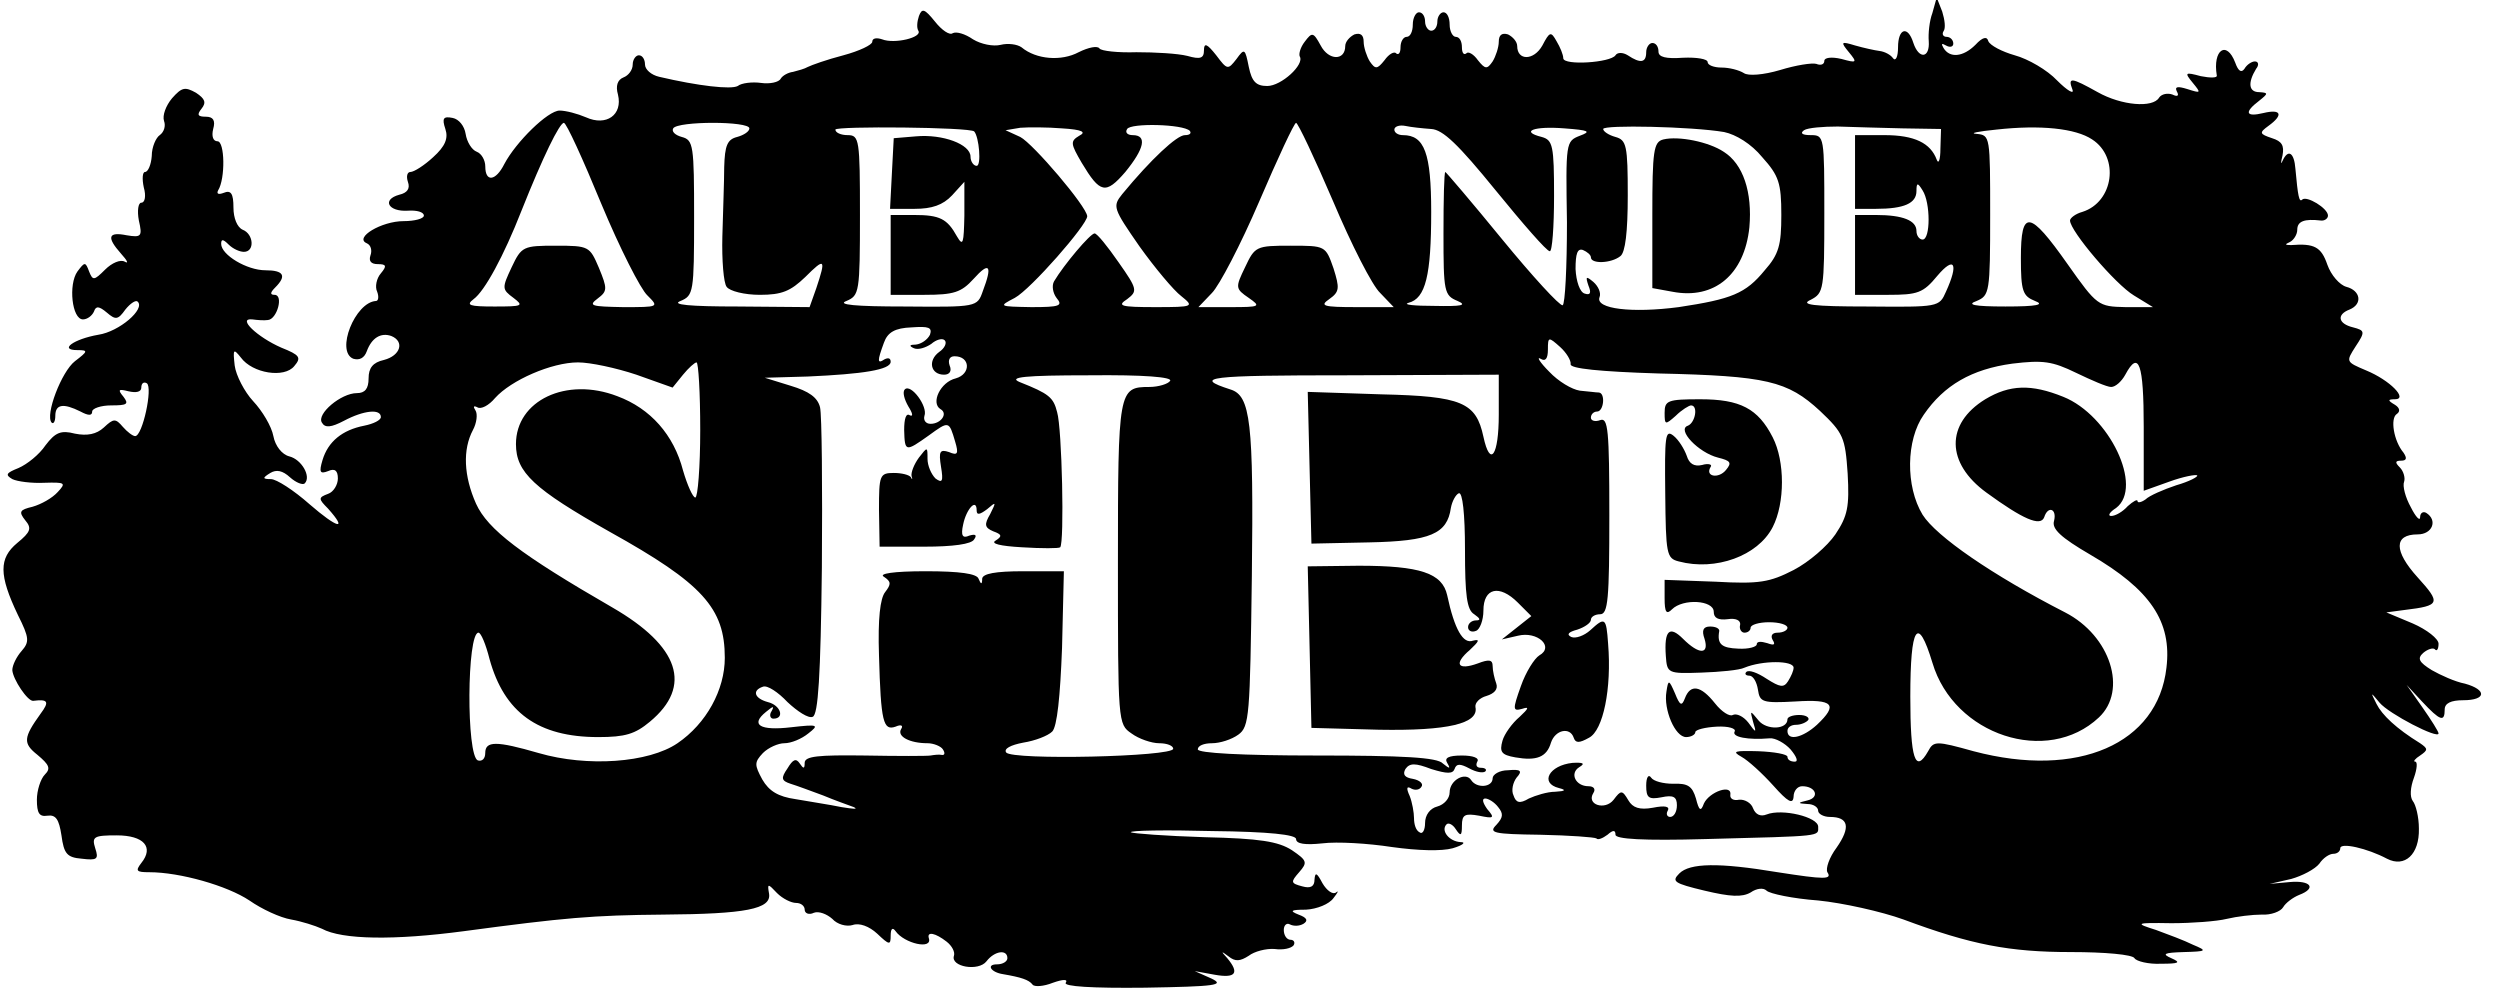 <?xml version="1.0" encoding="UTF-8" standalone="no"?> <svg xmlns="http://www.w3.org/2000/svg" version="1.0" width="407pt" height="161pt" viewBox="0 0 407 161" preserveAspectRatio="xMidYMid meet"><g transform="translate(0,161) scale(0.1,-0.1)" fill="#000000" stroke="none"><path d="M3146 1589 c-5 -13 -7 -34 -6 -46 2 -28 -16 -30 -25 -3 -9 29 -25 24 -25 -7 0 -16 -4 -23 -8 -18 -4 6 -14 11 -22 12 -8 1 -26 5 -40 9 -23 7 -24 6 -10 -11 14 -17 13 -18 -12 -11 -17 4 -28 2 -28 -3 0 -6 -6 -8 -13 -5 -7 2 -33 -2 -59 -10 -27 -8 -52 -10 -59 -5 -8 5 -24 9 -36 9 -13 0 -23 4 -23 9 0 5 -18 8 -40 7 -28 -2 -40 1 -40 10 0 8 -4 14 -10 14 -5 0 -10 -7 -10 -15 0 -17 -9 -19 -30 -5 -8 5 -17 5 -20 0 -8 -12 -84 -17 -85 -5 0 6 -5 18 -11 28 -9 16 -11 16 -23 -7 -14 -25 -41 -25 -41 -1 0 7 -7 15 -15 19 -10 3 -15 -1 -15 -12 0 -9 -5 -24 -10 -32 -9 -13 -12 -13 -24 2 -7 10 -16 15 -19 11 -4 -3 -7 1 -7 10 0 10 -4 17 -10 17 -5 0 -10 9 -10 20 0 11 -4 20 -10 20 -5 0 -10 -7 -10 -15 0 -8 -4 -15 -10 -15 -5 0 -10 7 -10 15 0 8 -4 15 -10 15 -5 0 -10 -9 -10 -20 0 -11 -4 -20 -10 -20 -5 0 -10 -7 -10 -17 0 -9 -3 -13 -7 -10 -3 4 -12 -1 -19 -11 -12 -15 -15 -15 -24 -2 -5 8 -10 23 -10 32 0 11 -5 15 -15 12 -8 -4 -15 -12 -15 -19 0 -24 -27 -24 -40 1 -12 22 -14 22 -26 6 -7 -9 -10 -20 -8 -24 8 -13 -30 -48 -53 -48 -18 0 -25 7 -30 31 -6 30 -7 31 -20 13 -14 -18 -15 -18 -33 6 -15 19 -20 21 -20 8 0 -13 -6 -15 -27 -9 -16 4 -53 6 -83 6 -30 -1 -57 2 -60 6 -3 5 -18 2 -34 -6 -28 -15 -69 -12 -93 8 -7 5 -22 7 -34 4 -12 -3 -32 1 -45 9 -13 9 -27 13 -33 10 -5 -4 -18 5 -29 19 -17 21 -21 22 -26 9 -3 -9 -4 -19 -1 -24 7 -11 -39 -22 -59 -14 -9 3 -16 2 -16 -4 0 -5 -21 -15 -47 -22 -27 -7 -52 -16 -58 -19 -5 -3 -16 -6 -24 -8 -8 -1 -17 -6 -20 -11 -3 -6 -18 -9 -32 -7 -14 2 -32 0 -38 -5 -11 -6 -64 0 -128 15 -13 3 -23 12 -23 20 0 8 -4 15 -10 15 -5 0 -10 -7 -10 -15 0 -9 -7 -18 -15 -21 -10 -4 -13 -14 -9 -28 8 -33 -19 -52 -52 -37 -14 6 -33 11 -43 11 -19 0 -71 -51 -90 -87 -14 -28 -31 -30 -31 -4 0 10 -6 21 -14 24 -8 3 -16 16 -18 29 -2 13 -11 24 -21 26 -15 3 -18 0 -12 -18 5 -15 0 -28 -20 -46 -14 -13 -31 -24 -37 -24 -5 0 -7 -7 -4 -16 4 -11 -1 -18 -14 -21 -29 -8 -18 -28 14 -26 14 1 26 -2 26 -8 0 -5 -15 -9 -33 -9 -36 0 -81 -27 -60 -36 7 -3 9 -12 6 -20 -3 -9 1 -14 12 -14 14 0 15 -3 5 -15 -7 -8 -10 -22 -6 -30 3 -8 2 -15 -2 -15 -34 -2 -66 -82 -37 -94 10 -3 18 1 22 12 8 22 23 31 40 25 22 -9 15 -32 -12 -39 -18 -4 -25 -13 -25 -30 0 -17 -6 -24 -19 -24 -26 0 -66 -34 -57 -48 5 -9 15 -8 36 3 32 17 60 20 60 6 0 -5 -12 -11 -27 -14 -36 -7 -59 -26 -68 -56 -6 -20 -4 -23 9 -18 11 5 16 1 16 -12 0 -10 -7 -22 -16 -25 -16 -6 -16 -8 0 -24 33 -37 15 -32 -30 7 -26 23 -54 41 -63 41 -14 0 -14 2 -1 10 10 6 20 4 32 -7 10 -9 21 -13 24 -10 11 11 -5 39 -25 44 -12 3 -23 17 -26 33 -3 16 -18 41 -33 57 -14 15 -28 42 -30 58 -3 27 -2 28 10 13 19 -26 71 -34 87 -14 12 14 9 18 -21 30 -39 17 -73 49 -47 46 7 -1 19 -2 25 -1 15 1 26 41 11 41 -8 0 -7 4 1 12 19 19 14 28 -16 28 -30 0 -72 25 -72 43 0 8 3 8 12 -1 7 -7 18 -12 25 -12 18 0 16 29 -2 36 -9 4 -15 19 -15 36 0 23 -4 29 -16 24 -8 -3 -12 -2 -9 4 12 19 11 80 -1 80 -7 0 -10 8 -7 20 4 14 0 20 -12 20 -13 0 -15 3 -7 13 8 10 6 16 -9 26 -18 10 -23 9 -39 -9 -10 -12 -16 -28 -13 -37 3 -8 0 -18 -7 -23 -6 -4 -13 -19 -13 -34 -1 -14 -6 -26 -11 -26 -4 0 -5 -11 -2 -25 4 -14 2 -25 -4 -25 -5 0 -7 -13 -4 -29 6 -26 4 -28 -20 -24 -30 6 -33 -3 -9 -30 10 -11 13 -17 6 -13 -7 4 -21 -2 -32 -13 -18 -18 -20 -18 -26 -3 -6 16 -7 16 -19 0 -15 -21 -9 -78 9 -78 7 0 15 6 18 13 3 9 8 9 21 -2 14 -12 18 -12 30 5 8 10 17 16 20 13 13 -12 -30 -49 -64 -54 -40 -7 -65 -25 -34 -25 18 0 17 -2 -4 -18 -22 -17 -49 -88 -38 -100 3 -3 6 2 6 11 0 19 13 21 41 7 13 -7 19 -7 19 0 0 5 14 10 31 10 26 0 29 2 20 14 -10 12 -8 13 8 9 13 -3 21 -1 21 6 0 7 4 10 9 7 10 -7 -7 -86 -19 -86 -4 0 -13 7 -20 15 -12 14 -15 14 -31 -1 -12 -11 -27 -14 -47 -10 -23 6 -32 2 -48 -19 -10 -15 -30 -31 -44 -37 -20 -8 -22 -11 -10 -18 8 -4 32 -7 52 -6 34 1 36 0 22 -15 -9 -10 -27 -20 -41 -24 -21 -5 -23 -8 -12 -22 11 -13 9 -19 -13 -37 -30 -25 -30 -52 1 -117 19 -38 19 -44 6 -59 -8 -9 -15 -23 -15 -31 1 -15 25 -51 34 -50 24 3 27 -1 12 -21 -28 -39 -29 -48 -5 -67 19 -16 22 -22 12 -32 -7 -7 -13 -26 -13 -41 0 -22 4 -28 17 -26 14 2 19 -6 23 -32 4 -30 9 -36 33 -38 25 -3 28 -1 22 17 -6 19 -2 21 35 21 44 0 61 -19 40 -45 -10 -13 -8 -15 13 -15 50 0 127 -22 163 -46 20 -14 50 -28 68 -31 17 -3 39 -10 50 -15 33 -18 118 -19 231 -4 164 22 210 26 325 27 134 1 176 9 172 34 -3 17 -2 17 13 1 9 -9 23 -16 31 -16 8 0 14 -5 14 -11 0 -6 7 -9 15 -5 8 3 21 -2 30 -10 8 -9 23 -13 33 -10 11 4 27 -2 40 -14 20 -19 22 -19 22 -3 0 11 3 14 8 7 14 -20 61 -31 54 -11 -3 11 11 8 29 -6 9 -7 14 -17 12 -23 -6 -18 40 -26 53 -9 13 17 34 20 34 5 0 -5 -7 -10 -17 -10 -18 0 -10 -13 10 -16 29 -5 42 -9 48 -17 3 -4 18 -3 33 3 17 6 25 6 21 0 -4 -6 43 -9 129 -8 115 2 131 4 108 15 l-27 12 33 -6 c34 -6 40 3 20 27 -11 12 -10 12 2 3 11 -9 19 -8 33 1 9 7 28 12 42 11 14 -2 27 1 31 6 3 5 0 9 -5 9 -6 0 -11 7 -11 16 0 8 5 12 10 9 6 -3 15 -3 22 1 8 5 6 10 -8 15 -15 6 -13 8 12 8 18 1 38 9 45 19 7 9 9 13 4 9 -5 -4 -15 3 -22 15 -9 17 -12 19 -13 6 0 -11 -6 -15 -20 -11 -19 5 -19 7 -5 23 14 16 13 19 -12 36 -22 14 -52 19 -142 21 -63 2 -117 6 -120 8 -2 3 57 4 132 2 94 -1 137 -6 137 -13 0 -8 15 -10 43 -7 24 3 74 0 113 -6 43 -6 81 -7 99 -2 17 5 22 10 13 10 -19 1 -33 19 -23 29 3 3 10 0 15 -8 8 -12 10 -11 10 6 0 18 5 20 28 16 24 -5 26 -4 13 11 -7 10 -9 17 -3 17 5 0 15 -6 21 -14 9 -11 8 -17 -3 -29 -13 -13 -5 -15 71 -16 48 -1 89 -4 92 -6 2 -3 10 0 18 6 9 8 13 8 13 0 0 -7 44 -10 148 -7 191 5 182 4 182 20 0 16 -59 30 -84 20 -10 -4 -18 0 -22 10 -3 9 -14 15 -23 14 -9 -2 -15 2 -14 8 3 18 -34 5 -43 -14 -5 -14 -8 -12 -13 8 -6 20 -13 25 -37 24 -16 0 -32 4 -36 10 -4 6 -8 1 -8 -13 0 -20 4 -23 25 -19 19 4 25 1 25 -13 0 -11 -5 -19 -11 -19 -5 0 -7 5 -4 10 4 7 -4 9 -24 5 -22 -4 -33 0 -40 12 -10 17 -12 17 -24 1 -14 -18 -45 -8 -33 11 4 6 1 11 -8 11 -21 0 -31 21 -15 31 10 6 7 8 -11 7 -38 -4 -54 -33 -22 -41 12 -3 11 -5 -6 -6 -13 0 -32 -6 -43 -11 -15 -9 -21 -7 -25 5 -4 8 -1 21 5 29 10 11 7 14 -14 12 -14 0 -25 -7 -25 -13 0 -15 -26 -17 -35 -3 -9 14 -35 0 -35 -20 0 -10 -9 -20 -20 -23 -12 -3 -20 -14 -20 -27 0 -11 -4 -19 -9 -15 -6 3 -9 13 -9 23 0 9 -3 26 -7 36 -6 13 -5 17 3 12 6 -3 13 -2 16 3 4 5 -3 11 -14 13 -13 2 -17 7 -12 16 7 10 16 10 42 0 26 -8 35 -8 38 0 3 9 9 9 24 1 11 -6 22 -8 26 -5 3 3 0 6 -7 6 -7 0 -9 4 -6 10 4 6 -7 10 -25 10 -22 0 -29 -4 -24 -12 6 -10 4 -10 -7 -1 -9 10 -65 13 -206 13 -122 0 -193 4 -193 10 0 6 10 10 23 10 13 0 32 6 43 14 18 13 19 30 22 258 3 251 -2 294 -35 304 -62 20 -37 23 190 23 l247 1 0 -65 c0 -67 -14 -87 -25 -36 -12 56 -35 66 -166 69 l-120 4 3 -124 3 -123 94 2 c100 2 127 14 133 56 2 11 8 22 13 24 6 2 10 -33 10 -92 0 -74 3 -98 15 -105 10 -7 11 -10 3 -10 -7 0 -13 -5 -13 -11 0 -6 6 -9 13 -6 6 2 12 17 12 33 0 37 26 43 56 13 l22 -22 -24 -19 -24 -19 26 6 c32 8 60 -18 35 -32 -8 -5 -22 -27 -30 -50 -14 -39 -13 -41 2 -37 12 4 11 1 -4 -13 -12 -10 -25 -28 -28 -39 -5 -18 -2 -23 21 -27 34 -6 51 0 58 24 7 21 31 26 37 8 3 -9 9 -9 25 0 23 12 37 80 31 153 -3 43 -5 44 -29 22 -10 -9 -24 -14 -31 -11 -8 4 -5 8 10 12 12 4 22 11 22 16 0 5 7 9 15 9 13 0 15 25 15 161 0 139 -2 160 -15 155 -8 -3 -15 -1 -15 4 0 6 5 10 10 10 11 0 14 30 3 31 -5 0 -18 2 -31 3 -13 2 -35 15 -50 31 -15 15 -21 25 -14 21 8 -5 12 0 12 15 0 21 1 21 20 4 10 -9 18 -22 17 -28 -1 -7 47 -12 143 -15 176 -4 210 -12 263 -61 38 -36 41 -43 45 -102 3 -54 0 -69 -20 -99 -13 -19 -43 -45 -68 -58 -39 -20 -56 -23 -127 -19 l-83 3 0 -30 c0 -23 3 -27 12 -18 18 18 68 15 68 -4 0 -10 7 -14 23 -12 13 2 21 -2 20 -9 -2 -7 2 -13 7 -13 6 0 10 4 10 8 0 5 14 9 30 9 17 0 30 -4 30 -9 0 -4 -7 -8 -16 -8 -9 0 -12 -5 -8 -12 5 -8 2 -9 -9 -5 -10 3 -17 3 -17 -2 0 -4 -13 -8 -30 -7 -27 1 -35 7 -31 29 0 4 -6 7 -15 7 -11 0 -14 -6 -9 -20 8 -26 -9 -26 -35 0 -22 22 -31 14 -28 -28 2 -28 3 -29 58 -27 30 1 62 4 70 8 29 12 80 12 80 0 0 -5 -4 -14 -9 -22 -7 -11 -13 -10 -35 4 -15 10 -29 15 -33 11 -3 -3 -1 -6 5 -6 6 0 12 -10 14 -23 3 -20 7 -22 61 -19 62 4 70 -5 35 -38 -23 -21 -48 -27 -48 -10 0 6 6 10 14 10 8 0 17 4 20 8 2 4 -4 8 -15 8 -10 0 -19 -3 -19 -7 0 -17 -34 -18 -47 -2 -14 17 -14 17 -9 -2 6 -19 5 -19 -8 -1 -8 10 -19 15 -25 12 -5 -3 -18 5 -29 19 -23 29 -40 32 -49 8 -5 -13 -8 -12 -16 8 -10 23 -11 23 -14 3 -5 -29 14 -74 32 -74 8 0 15 4 15 8 0 4 16 8 35 9 19 1 32 -3 29 -8 -5 -9 22 -14 57 -11 9 1 25 -8 34 -18 10 -12 13 -20 7 -20 -7 0 -12 3 -12 8 0 4 -21 8 -48 9 -38 1 -43 0 -27 -9 11 -6 34 -27 52 -47 24 -27 32 -31 33 -18 0 9 6 17 14 17 22 0 29 -18 9 -23 -17 -4 -17 -5 0 -6 9 0 17 -5 17 -11 0 -5 9 -10 19 -10 31 0 34 -17 11 -50 -12 -16 -18 -34 -15 -40 8 -12 -4 -12 -81 0 -96 16 -143 15 -160 -2 -13 -13 -9 -16 41 -28 42 -10 61 -11 75 -3 10 7 21 8 26 3 5 -5 43 -13 84 -16 40 -4 103 -18 139 -31 110 -41 172 -53 273 -53 54 0 100 -4 103 -10 3 -5 23 -10 43 -9 30 0 33 2 17 9 -16 7 -12 9 20 10 38 1 39 2 15 12 -14 7 -41 17 -60 24 -35 11 -34 12 25 11 33 0 74 3 90 7 17 4 42 7 57 7 15 -1 31 5 35 12 4 7 16 16 26 20 29 11 19 24 -15 21 l-33 -3 35 8 c18 5 39 16 46 25 6 9 16 16 23 16 6 0 11 4 11 9 0 10 44 0 76 -17 29 -15 53 7 52 49 0 19 -5 39 -10 45 -5 7 -4 22 2 38 5 14 6 26 2 26 -4 0 0 5 8 10 13 9 13 11 0 20 -39 24 -62 46 -71 64 -10 20 -10 20 5 2 15 -18 96 -60 96 -50 0 3 -12 22 -26 42 l-26 37 25 -27 c30 -32 37 -34 37 -13 0 10 10 15 30 15 38 0 39 17 3 27 -16 3 -40 14 -54 22 -21 13 -24 19 -14 28 7 6 16 9 19 6 3 -4 6 0 6 9 0 8 -19 23 -42 33 l-43 18 30 4 c58 7 59 11 21 53 -39 43 -39 70 0 70 24 0 33 23 14 35 -5 3 -10 0 -10 -7 0 -7 -7 0 -15 16 -9 16 -14 35 -11 42 2 6 -1 17 -7 23 -8 8 -8 11 2 11 9 0 10 4 4 13 -16 19 -22 56 -11 63 6 4 5 10 -3 15 -12 7 -12 9 0 9 22 0 -8 31 -47 47 -33 14 -33 14 -17 39 16 24 15 26 -4 31 -25 6 -27 21 -6 29 22 9 18 31 -5 37 -11 3 -25 19 -31 36 -10 29 -21 35 -59 32 -10 0 -11 1 -2 5 6 3 12 12 12 20 0 14 12 18 38 15 6 -1 12 3 12 8 0 12 -35 33 -42 26 -5 -5 -7 6 -11 50 -2 27 -12 33 -21 13 -3 -7 -3 -3 0 9 3 16 -1 23 -17 28 -21 7 -21 9 -6 20 25 18 21 28 -8 21 -29 -7 -32 1 -7 20 15 12 15 13 0 14 -17 0 -19 15 -5 38 5 6 4 12 -2 12 -5 0 -13 -5 -17 -12 -5 -7 -10 -4 -15 10 -14 37 -37 21 -30 -21 1 -4 -11 -4 -26 -1 -26 7 -27 6 -13 -11 14 -17 13 -17 -9 -10 -16 5 -21 4 -17 -4 4 -7 1 -9 -7 -5 -8 3 -18 1 -22 -5 -10 -17 -61 -13 -100 9 -43 24 -49 25 -41 4 3 -8 -8 -2 -25 15 -16 17 -47 35 -69 41 -21 6 -40 16 -43 23 -2 8 -9 7 -21 -6 -20 -20 -42 -22 -52 -5 -4 7 -3 8 4 4 7 -4 12 -2 12 3 0 6 -5 11 -11 11 -5 0 -8 4 -5 9 4 5 2 19 -2 32 l-9 23 -7 -25z m-2167 -311 c30 -72 64 -139 75 -149 19 -19 19 -19 -40 -19 -51 1 -57 2 -41 14 16 12 16 16 2 50 -15 35 -16 36 -70 36 -53 0 -56 -1 -72 -35 -16 -34 -16 -36 3 -50 17 -13 15 -14 -31 -14 -41 0 -47 2 -34 12 18 13 49 70 78 144 35 88 62 143 69 143 4 0 31 -59 61 -132z m241 123 c0 -5 -9 -11 -20 -14 -16 -4 -20 -14 -21 -49 0 -23 -2 -74 -3 -113 -1 -38 2 -76 7 -82 5 -7 29 -13 54 -13 36 0 50 6 74 29 32 32 34 30 18 -18 l-11 -31 -116 1 c-80 0 -110 3 -94 9 21 9 22 14 22 136 0 117 -1 126 -20 131 -11 3 -17 9 -14 14 7 12 124 12 124 0z m366 -5 c8 -9 12 -56 4 -56 -5 0 -10 7 -10 15 0 20 -45 37 -89 33 l-36 -3 -3 -57 -3 -58 40 0 c28 0 46 6 61 22 l20 22 0 -55 c-1 -45 -2 -51 -12 -34 -16 29 -28 35 -70 35 l-38 0 0 -65 0 -65 55 0 c48 0 60 4 80 26 26 29 31 22 15 -20 -9 -26 -10 -26 -127 -25 -81 0 -111 3 -95 9 21 9 22 14 22 140 0 123 -1 130 -20 130 -11 0 -20 4 -20 9 0 6 220 4 226 -3z m171 -7 c-15 -9 -14 -13 4 -44 30 -50 39 -52 71 -15 31 38 36 60 12 60 -8 0 -13 4 -9 10 6 10 91 8 102 -3 3 -4 0 -7 -8 -7 -13 0 -55 -39 -102 -96 -16 -20 -15 -23 28 -85 25 -35 56 -72 68 -81 21 -17 21 -18 -42 -18 -57 0 -63 2 -46 13 17 13 17 16 -14 60 -18 26 -35 47 -39 47 -7 0 -50 -51 -66 -78 -4 -7 -2 -19 4 -27 11 -13 5 -15 -41 -15 -53 1 -54 1 -27 15 26 14 118 119 118 133 -1 16 -88 118 -109 129 l-24 11 24 4 c13 1 44 1 68 -1 33 -2 40 -6 28 -12z m413 -106 c30 -71 64 -138 77 -150 l22 -23 -61 0 c-54 0 -60 2 -44 13 17 12 17 18 7 50 -13 37 -13 37 -70 37 -56 0 -58 -1 -74 -35 -16 -33 -16 -35 6 -50 20 -14 19 -15 -30 -15 l-52 0 22 23 c12 12 47 79 77 149 30 70 57 128 60 128 3 0 30 -57 60 -127z m160 117 c19 -1 44 -25 105 -100 44 -54 83 -99 88 -99 4 -1 7 40 7 90 0 82 -2 91 -20 96 -36 9 -13 18 37 14 40 -3 44 -5 25 -12 -23 -9 -23 -11 -21 -141 0 -73 -3 -133 -7 -135 -5 -1 -49 47 -99 108 -49 60 -91 109 -92 109 -2 0 -3 -45 -3 -100 0 -95 1 -101 23 -110 16 -7 7 -9 -38 -8 -33 0 -52 2 -42 5 28 7 37 45 37 148 0 96 -11 125 -46 125 -8 0 -14 4 -14 9 0 5 8 8 18 6 9 -2 28 -4 42 -5z m477 -5 c19 -4 44 -19 62 -41 27 -30 31 -42 31 -94 0 -49 -4 -64 -27 -90 -31 -38 -54 -47 -140 -60 -76 -10 -136 -3 -129 16 3 7 -2 18 -10 25 -12 10 -13 9 -8 -6 5 -12 3 -16 -6 -13 -8 2 -14 20 -15 40 0 25 3 34 12 31 7 -3 13 -8 13 -12 0 -11 33 -10 48 2 8 6 12 39 12 99 0 81 -2 90 -20 95 -11 3 -20 9 -20 13 0 7 144 4 197 -5z m291 6 l62 -1 -1 -32 c0 -18 -3 -26 -6 -18 -10 27 -36 40 -85 40 l-48 0 0 -60 0 -60 34 0 c46 0 66 9 66 29 0 14 2 14 10 1 13 -20 13 -80 0 -80 -5 0 -10 6 -10 14 0 17 -22 26 -66 26 l-34 0 0 -65 0 -65 54 0 c48 0 57 3 80 31 28 33 35 20 14 -26 -11 -25 -12 -25 -127 -24 -91 0 -111 3 -93 11 21 11 22 16 22 140 0 126 0 128 -22 128 -14 0 -18 3 -11 8 6 4 31 6 55 6 23 -1 71 -2 106 -3z m308 -18 c45 -29 35 -102 -16 -118 -11 -3 -20 -10 -20 -14 0 -17 74 -104 104 -122 l31 -19 -45 0 c-44 1 -46 2 -94 70 -62 88 -76 90 -76 10 0 -54 3 -62 23 -70 16 -6 4 -9 -48 -9 -52 0 -64 3 -47 9 21 9 22 14 22 140 0 128 0 130 -22 132 -13 1 2 4 32 7 72 8 129 2 156 -16z m-1892 -318 c-4 -8 -14 -15 -23 -16 -10 0 -12 -2 -3 -6 7 -3 19 1 28 7 8 7 18 10 22 6 4 -4 0 -13 -9 -19 -19 -14 -14 -37 8 -37 9 0 13 6 9 15 -3 9 0 15 8 15 26 0 27 -29 2 -36 -25 -6 -41 -40 -25 -50 13 -7 1 -24 -16 -24 -8 0 -12 6 -10 13 6 15 -22 53 -32 43 -4 -4 -1 -16 6 -28 7 -11 8 -17 2 -14 -6 4 -9 -6 -9 -24 1 -36 2 -36 40 -9 33 24 33 24 43 -10 6 -20 4 -23 -10 -17 -15 5 -17 1 -13 -24 4 -24 2 -27 -9 -19 -7 7 -13 21 -13 32 0 20 0 20 -14 2 -8 -11 -13 -24 -12 -30 2 -5 1 -7 -1 -2 -3 4 -15 7 -28 7 -23 0 -24 -4 -24 -60 l1 -60 73 0 c46 0 77 4 81 12 5 7 2 9 -8 6 -11 -5 -14 0 -10 18 5 25 22 44 22 23 0 -8 5 -7 17 2 15 13 15 12 5 -8 -10 -17 -9 -22 5 -28 14 -5 15 -8 4 -15 -9 -5 7 -9 43 -11 32 -2 60 -2 62 0 7 7 3 194 -5 220 -6 24 -13 30 -61 49 -19 8 8 11 113 11 90 1 136 -3 132 -9 -3 -5 -19 -10 -34 -10 -50 0 -51 -5 -51 -286 0 -260 0 -263 22 -278 12 -9 33 -16 45 -16 13 0 23 -4 23 -9 0 -13 -263 -19 -272 -6 -4 6 7 12 28 16 19 3 40 11 47 18 8 8 13 57 16 136 l3 125 -66 0 c-46 0 -66 -4 -67 -12 0 -10 -2 -10 -6 0 -3 8 -30 12 -86 12 -53 0 -77 -4 -68 -9 12 -8 12 -12 2 -25 -8 -10 -12 -43 -10 -103 3 -109 7 -123 27 -116 9 4 13 2 9 -4 -7 -12 14 -23 43 -23 10 0 22 -5 25 -10 4 -6 3 -10 -2 -9 -4 1 -12 0 -18 -1 -5 -1 -54 -1 -107 0 -76 1 -98 -1 -98 -12 0 -10 -2 -10 -8 -1 -6 9 -11 7 -20 -8 -11 -16 -10 -20 5 -25 10 -3 34 -12 53 -19 19 -8 42 -16 50 -19 8 -4 -1 -3 -20 0 -19 4 -53 9 -75 13 -28 4 -43 13 -54 32 -13 24 -13 28 1 43 9 9 25 16 35 16 11 0 28 7 39 16 18 14 16 15 -28 10 -51 -6 -67 4 -41 25 12 10 14 10 9 1 -4 -6 -2 -12 3 -12 19 0 12 22 -9 27 -22 6 -26 19 -8 25 7 3 25 -9 40 -25 16 -15 34 -27 41 -24 9 3 13 66 15 243 1 131 0 249 -3 261 -4 16 -18 26 -48 35 l-42 13 70 2 c90 4 135 11 135 24 0 6 -4 7 -10 4 -12 -8 -12 -3 -1 27 6 17 18 24 45 25 28 2 34 0 30 -12z m1923 -85 c7 0 17 9 23 20 22 41 30 18 30 -85 l0 -104 42 15 c22 8 43 12 45 10 2 -2 -13 -10 -34 -16 -21 -7 -44 -17 -50 -23 -7 -5 -13 -6 -13 -3 0 4 -7 0 -16 -8 -8 -9 -20 -16 -27 -16 -6 0 -3 6 8 13 45 34 -11 151 -86 181 -52 21 -87 20 -127 -4 -65 -40 -64 -104 2 -152 59 -43 88 -56 94 -40 6 19 21 14 16 -6 -4 -13 11 -27 59 -55 98 -57 133 -109 124 -184 -14 -124 -144 -181 -314 -136 -61 17 -65 17 -74 0 -21 -37 -29 -13 -29 89 0 115 12 134 36 55 35 -118 187 -168 271 -89 47 44 19 133 -55 171 -119 61 -210 124 -232 159 -28 46 -27 122 2 163 33 48 78 74 144 83 50 6 65 4 104 -15 25 -12 50 -23 57 -23z m-2401 20 l59 -21 17 21 c9 11 19 20 22 20 3 0 6 -49 6 -110 0 -60 -4 -110 -8 -110 -4 0 -13 20 -20 44 -15 58 -53 101 -107 121 -83 32 -165 -7 -165 -78 0 -46 29 -73 153 -143 151 -84 187 -124 187 -205 0 -52 -30 -107 -77 -139 -47 -32 -147 -39 -226 -16 -69 20 -87 20 -87 0 0 -9 -5 -14 -12 -12 -19 7 -18 208 1 208 4 0 12 -19 18 -43 24 -87 79 -127 177 -127 44 0 60 5 84 25 70 58 48 123 -61 186 -149 86 -203 127 -222 169 -20 45 -22 88 -5 120 6 11 8 26 4 32 -4 6 -3 8 3 5 6 -4 19 3 29 15 26 29 92 58 135 58 20 0 62 -9 95 -20z"></path><path d="M2708 1383 c-16 -4 -18 -18 -18 -123 l0 -119 33 -6 c68 -13 117 28 125 105 5 57 -10 103 -42 123 -24 16 -73 26 -98 20z"></path><path d="M2710 938 c0 -20 1 -20 18 -5 10 10 22 17 25 17 12 0 7 -28 -5 -33 -19 -6 17 -44 49 -52 20 -5 23 -8 13 -20 -12 -15 -35 -11 -25 5 3 4 -4 6 -14 3 -13 -3 -21 2 -25 15 -4 11 -13 26 -22 33 -13 10 -14 -1 -13 -94 1 -99 2 -106 22 -111 60 -16 129 9 153 56 20 39 20 107 0 146 -24 47 -53 62 -118 62 -53 0 -58 -2 -58 -22z"></path><path d="M2132 557 l3 -132 110 -3 c112 -2 163 10 157 37 -1 7 7 15 18 18 13 4 19 11 16 20 -3 8 -6 21 -6 29 0 10 -6 11 -24 4 -33 -12 -40 -1 -13 22 15 14 17 18 5 15 -16 -6 -30 18 -42 74 -8 36 -44 48 -144 48 l-83 -1 3 -131z"></path></g></svg> 